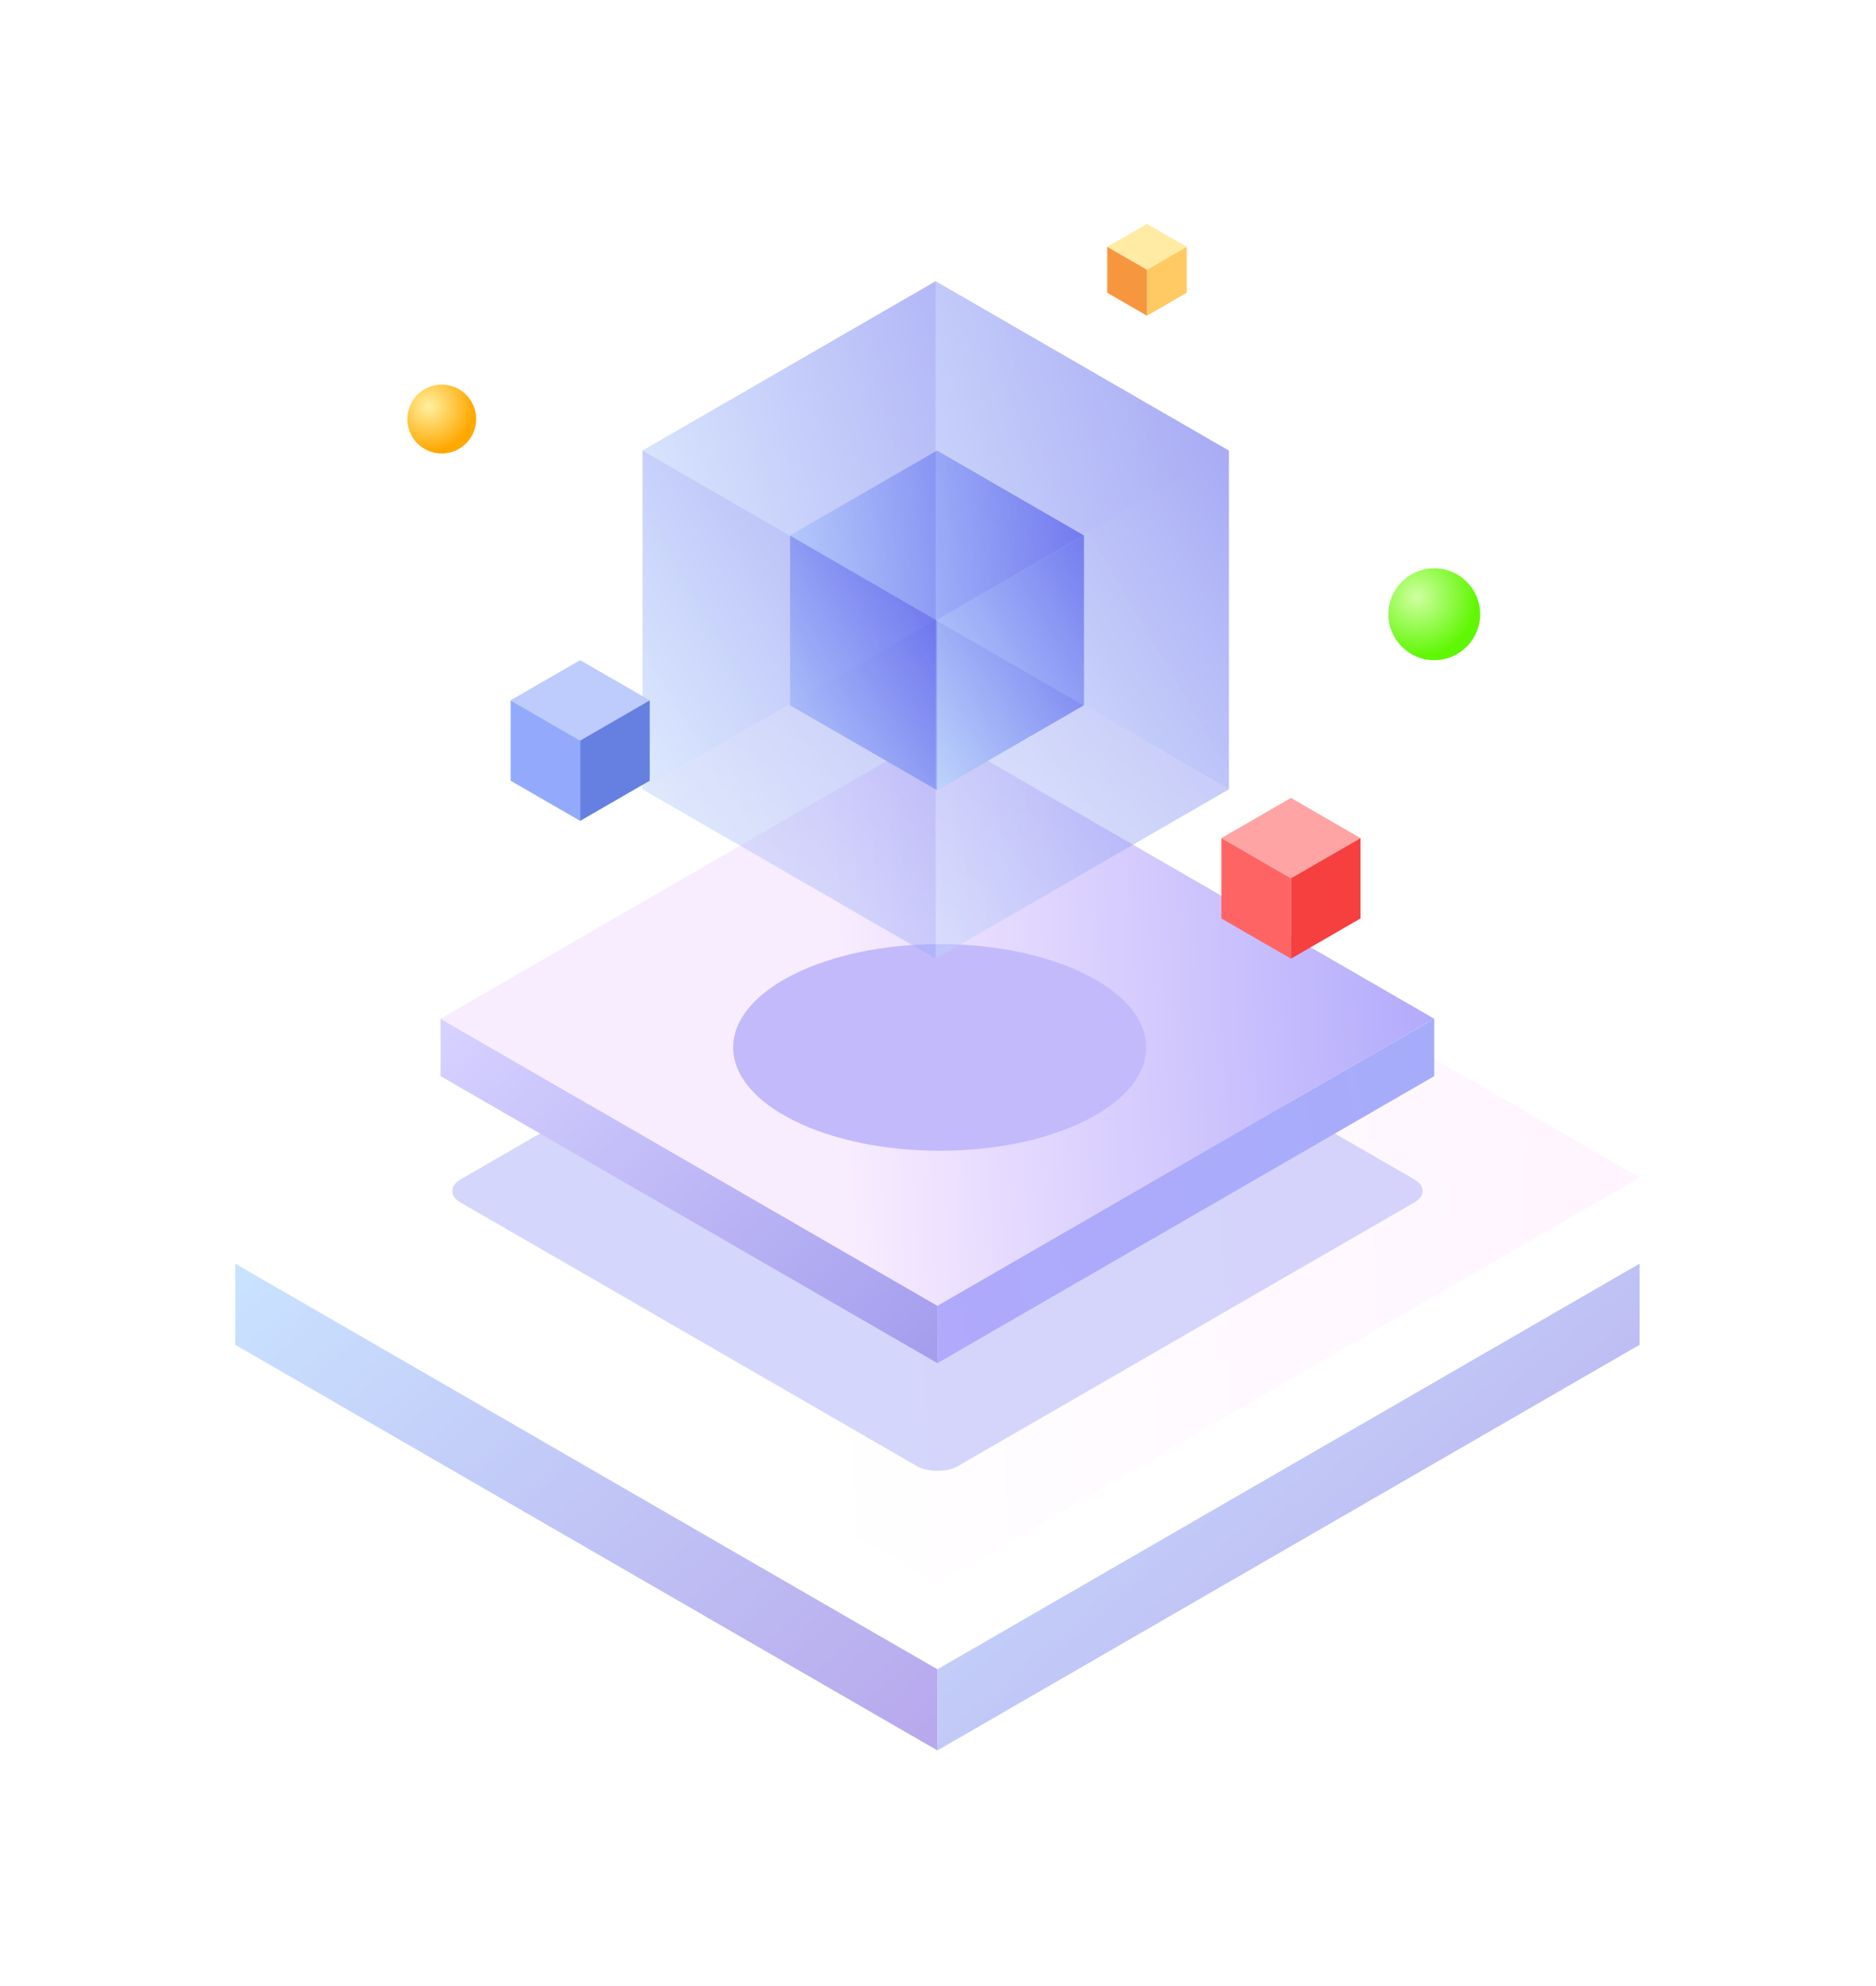 <svg width="327" height="346" viewBox="0 0 327 346" fill="none" xmlns="http://www.w3.org/2000/svg">
<g filter="url(#filter0_d_8186_1811)">
<path d="M41 205.131L163.397 275.797V289.93L41 219.264V205.131Z" fill="url(#paint0_linear_8186_1811)"/>
<path d="M163.397 275.797L285.795 205.131V219.264L163.397 289.93V275.797Z" fill="url(#paint1_linear_8186_1811)"/>
</g>
<rect width="141.332" height="141.332" transform="matrix(0.866 -0.5 0.866 0.5 41 205.131)" fill="url(#paint2_linear_8186_1811)"/>
<rect opacity="0.5" width="100" height="100" rx="4" transform="matrix(0.866 -0.5 0.866 0.5 76.795 207.465)" fill="#ADAEF8"/>
<path d="M76.795 177.465L163.397 227.465V237.465L76.795 187.465V177.465Z" fill="url(#paint3_linear_8186_1811)"/>
<path d="M163.397 227.465L250 177.465V187.465L163.397 237.465V227.465Z" fill="url(#paint4_linear_8186_1811)"/>
<rect width="100" height="100" transform="matrix(0.866 -0.5 0.866 0.5 76.795 177.465)" fill="url(#paint5_linear_8186_1811)"/>
<g filter="url(#filter1_f_8186_1811)">
<ellipse cx="163.795" cy="182.465" rx="36" ry="18" fill="#C3BAFC"/>
</g>
<path opacity="0.2" d="M163.33 108.066L188.935 122.849L163.33 137.632L137.726 122.849L163.33 108.066Z" fill="black"/>
<path opacity="0.2" d="M163.33 78.5L137.726 93.283V122.848L163.33 108.066V78.5Z" fill="black"/>
<path opacity="0.2" d="M188.935 93.283L163.33 78.5V108.066L188.935 122.848V93.283Z" fill="black"/>
<path d="M137.726 93.283L163.33 108.066V137.632L137.726 122.849V93.283Z" fill="url(#paint6_linear_8186_1811)"/>
<path d="M163.33 108.066L188.935 93.283V122.849L163.33 137.632V108.066Z" fill="url(#paint7_linear_8186_1811)"/>
<path d="M163.33 78.5L188.935 93.283L163.33 108.066L137.726 93.283L163.33 78.5Z" fill="url(#paint8_linear_8186_1811)"/>
<g opacity="0.56">
<path opacity="0.5" d="M163.095 108L214.191 137.5L163.095 167L112 137.5L163.095 108Z" fill="url(#paint9_linear_8186_1811)"/>
<path d="M163.095 49L112 78.5V137.5L163.095 108V49Z" fill="url(#paint10_linear_8186_1811)"/>
<path d="M214.191 78.5L163.096 49V108L214.191 137.5V78.5Z" fill="url(#paint11_linear_8186_1811)"/>
<path opacity="0.5" d="M112 78.5L163.095 108V167L112 137.5V78.5Z" fill="url(#paint12_linear_8186_1811)"/>
<path opacity="0.5" d="M163.096 108L214.191 78.5V137.5L163.096 167V108Z" fill="url(#paint13_linear_8186_1811)"/>
<path opacity="0.5" d="M163.096 49L214.191 78.5L163.096 108L112 78.5L163.096 49Z" fill="url(#paint14_linear_8186_1811)"/>
</g>
<rect width="8" height="8" transform="matrix(-0.866 0.5 0.866 0.5 199.928 39)" fill="#FFEBA4"/>
<rect width="8" height="8" transform="matrix(-0.866 0.5 0 1 206.856 43)" fill="#FFCA64"/>
<rect width="8" height="8" transform="matrix(-0.866 -0.5 0 1 199.928 47)" fill="#F6973F"/>
<rect width="14" height="14" transform="matrix(0.866 0.5 -0.866 0.5 101.125 115)" fill="#BDCBFD"/>
<rect width="14" height="14" transform="matrix(0.866 0.5 0 1 89 122)" fill="#93AAFC"/>
<rect width="14" height="14" transform="matrix(0.866 -0.5 0 1 101.125 129)" fill="#6580E1"/>
<rect width="14" height="14" transform="matrix(0.866 0.5 -0.866 0.5 225.022 139)" fill="#FFA4A4"/>
<rect width="14" height="14" transform="matrix(0.866 0.5 0 1 212.897 146)" fill="#FF6464"/>
<rect width="14" height="14" transform="matrix(0.866 -0.5 0 1 225.022 153)" fill="#F63F3F"/>
<circle cx="250" cy="107" r="8" fill="url(#paint15_radial_8186_1811)"/>
<circle cx="77" cy="73" r="6" fill="url(#paint16_radial_8186_1811)"/>
<defs>
<filter id="filter0_d_8186_1811" x="0" y="179.131" width="326.795" height="166.799" filterUnits="userSpaceOnUse" color-interpolation-filters="sRGB">
<feFlood flood-opacity="0" result="BackgroundImageFix"/>
<feColorMatrix in="SourceAlpha" type="matrix" values="0 0 0 0 0 0 0 0 0 0 0 0 0 0 0 0 0 0 127 0" result="hardAlpha"/>
<feOffset dy="15"/>
<feGaussianBlur stdDeviation="20.5"/>
<feComposite in2="hardAlpha" operator="out"/>
<feColorMatrix type="matrix" values="0 0 0 0 0.082 0 0 0 0 0.396 0 0 0 0 1 0 0 0 0.3 0"/>
<feBlend mode="normal" in2="BackgroundImageFix" result="effect1_dropShadow_8186_1811"/>
<feBlend mode="normal" in="SourceGraphic" in2="effect1_dropShadow_8186_1811" result="shape"/>
</filter>
<filter id="filter1_f_8186_1811" x="107.795" y="144.465" width="112" height="76" filterUnits="userSpaceOnUse" color-interpolation-filters="sRGB">
<feFlood flood-opacity="0" result="BackgroundImageFix"/>
<feBlend mode="normal" in="SourceGraphic" in2="BackgroundImageFix" result="shape"/>
<feGaussianBlur stdDeviation="10" result="effect1_foregroundBlur_8186_1811"/>
</filter>
<linearGradient id="paint0_linear_8186_1811" x1="38.173" y1="212.197" x2="128.328" y2="315.402" gradientUnits="userSpaceOnUse">
<stop stop-color="#C9E2FF"/>
<stop offset="1" stop-color="#B8A9ED"/>
</linearGradient>
<linearGradient id="paint1_linear_8186_1811" x1="160.571" y1="212.197" x2="250.726" y2="315.402" gradientUnits="userSpaceOnUse">
<stop stop-color="#C9E2FF"/>
<stop offset="1" stop-color="#B8A9ED"/>
</linearGradient>
<linearGradient id="paint2_linear_8186_1811" x1="52.526" y1="61.712" x2="138.867" y2="143.331" gradientUnits="userSpaceOnUse">
<stop stop-color="white"/>
<stop offset="1" stop-color="#FFF4FF"/>
</linearGradient>
<linearGradient id="paint3_linear_8186_1811" x1="74.795" y1="182.465" x2="138.584" y2="255.488" gradientUnits="userSpaceOnUse">
<stop stop-color="#D6D1FF"/>
<stop offset="1" stop-color="#A59EEE"/>
</linearGradient>
<linearGradient id="paint4_linear_8186_1811" x1="249.795" y1="182.965" x2="157.53" y2="201.111" gradientUnits="userSpaceOnUse">
<stop stop-color="#A6ACFA"/>
<stop offset="1" stop-color="#B0A9FC"/>
</linearGradient>
<linearGradient id="paint5_linear_8186_1811" x1="37.164" y1="43.664" x2="98.255" y2="101.414" gradientUnits="userSpaceOnUse">
<stop stop-color="#F8ECFF"/>
<stop offset="1" stop-color="#B3ABFC"/>
</linearGradient>
<linearGradient id="paint6_linear_8186_1811" x1="138.14" y1="136.816" x2="175.97" y2="114.561" gradientUnits="userSpaceOnUse">
<stop stop-color="#C9E2FF"/>
<stop offset="1" stop-color="#5B5EEB"/>
</linearGradient>
<linearGradient id="paint7_linear_8186_1811" x1="163.744" y1="136.816" x2="201.575" y2="114.561" gradientUnits="userSpaceOnUse">
<stop stop-color="#C9E2FF"/>
<stop offset="1" stop-color="#5B5EEB"/>
</linearGradient>
<linearGradient id="paint8_linear_8186_1811" x1="138.611" y1="93.25" x2="189.042" y2="92.431" gradientUnits="userSpaceOnUse">
<stop stop-color="#C9E2FF"/>
<stop offset="1" stop-color="#5B5EEB"/>
</linearGradient>
<linearGradient id="paint9_linear_8186_1811" x1="113.653" y1="165.915" x2="163.047" y2="78.743" gradientUnits="userSpaceOnUse">
<stop stop-color="#C9E2FF"/>
<stop offset="1" stop-color="#5B5EEB"/>
</linearGradient>
<linearGradient id="paint10_linear_8186_1811" x1="112.826" y1="135.872" x2="188.319" y2="91.462" gradientUnits="userSpaceOnUse">
<stop stop-color="#C9E2FF"/>
<stop offset="1" stop-color="#5B5EEB"/>
</linearGradient>
<linearGradient id="paint11_linear_8186_1811" x1="163.922" y1="135.872" x2="239.415" y2="91.462" gradientUnits="userSpaceOnUse">
<stop stop-color="#C9E2FF"/>
<stop offset="1" stop-color="#5B5EEB"/>
</linearGradient>
<linearGradient id="paint12_linear_8186_1811" x1="112.826" y1="165.372" x2="188.319" y2="120.962" gradientUnits="userSpaceOnUse">
<stop stop-color="#C9E2FF"/>
<stop offset="1" stop-color="#5B5EEB"/>
</linearGradient>
<linearGradient id="paint13_linear_8186_1811" x1="163.922" y1="165.372" x2="239.415" y2="120.962" gradientUnits="userSpaceOnUse">
<stop stop-color="#C9E2FF"/>
<stop offset="1" stop-color="#5B5EEB"/>
</linearGradient>
<linearGradient id="paint14_linear_8186_1811" x1="113.766" y1="78.435" x2="214.406" y2="76.801" gradientUnits="userSpaceOnUse">
<stop stop-color="#C9E2FF"/>
<stop offset="1" stop-color="#5B5EEB"/>
</linearGradient>
<radialGradient id="paint15_radial_8186_1811" cx="0" cy="0" r="1" gradientUnits="userSpaceOnUse" gradientTransform="translate(247 104) rotate(45.308) scale(10.522)">
<stop stop-color="#D0FFA1"/>
<stop offset="1" stop-color="#5FF703"/>
</radialGradient>
<radialGradient id="paint16_radial_8186_1811" cx="0" cy="0" r="1" gradientUnits="userSpaceOnUse" gradientTransform="translate(74.75 70.75) rotate(45.308) scale(7.891)">
<stop stop-color="#FFF0A0"/>
<stop offset="1" stop-color="#FFA800"/>
</radialGradient>
</defs>
</svg>
